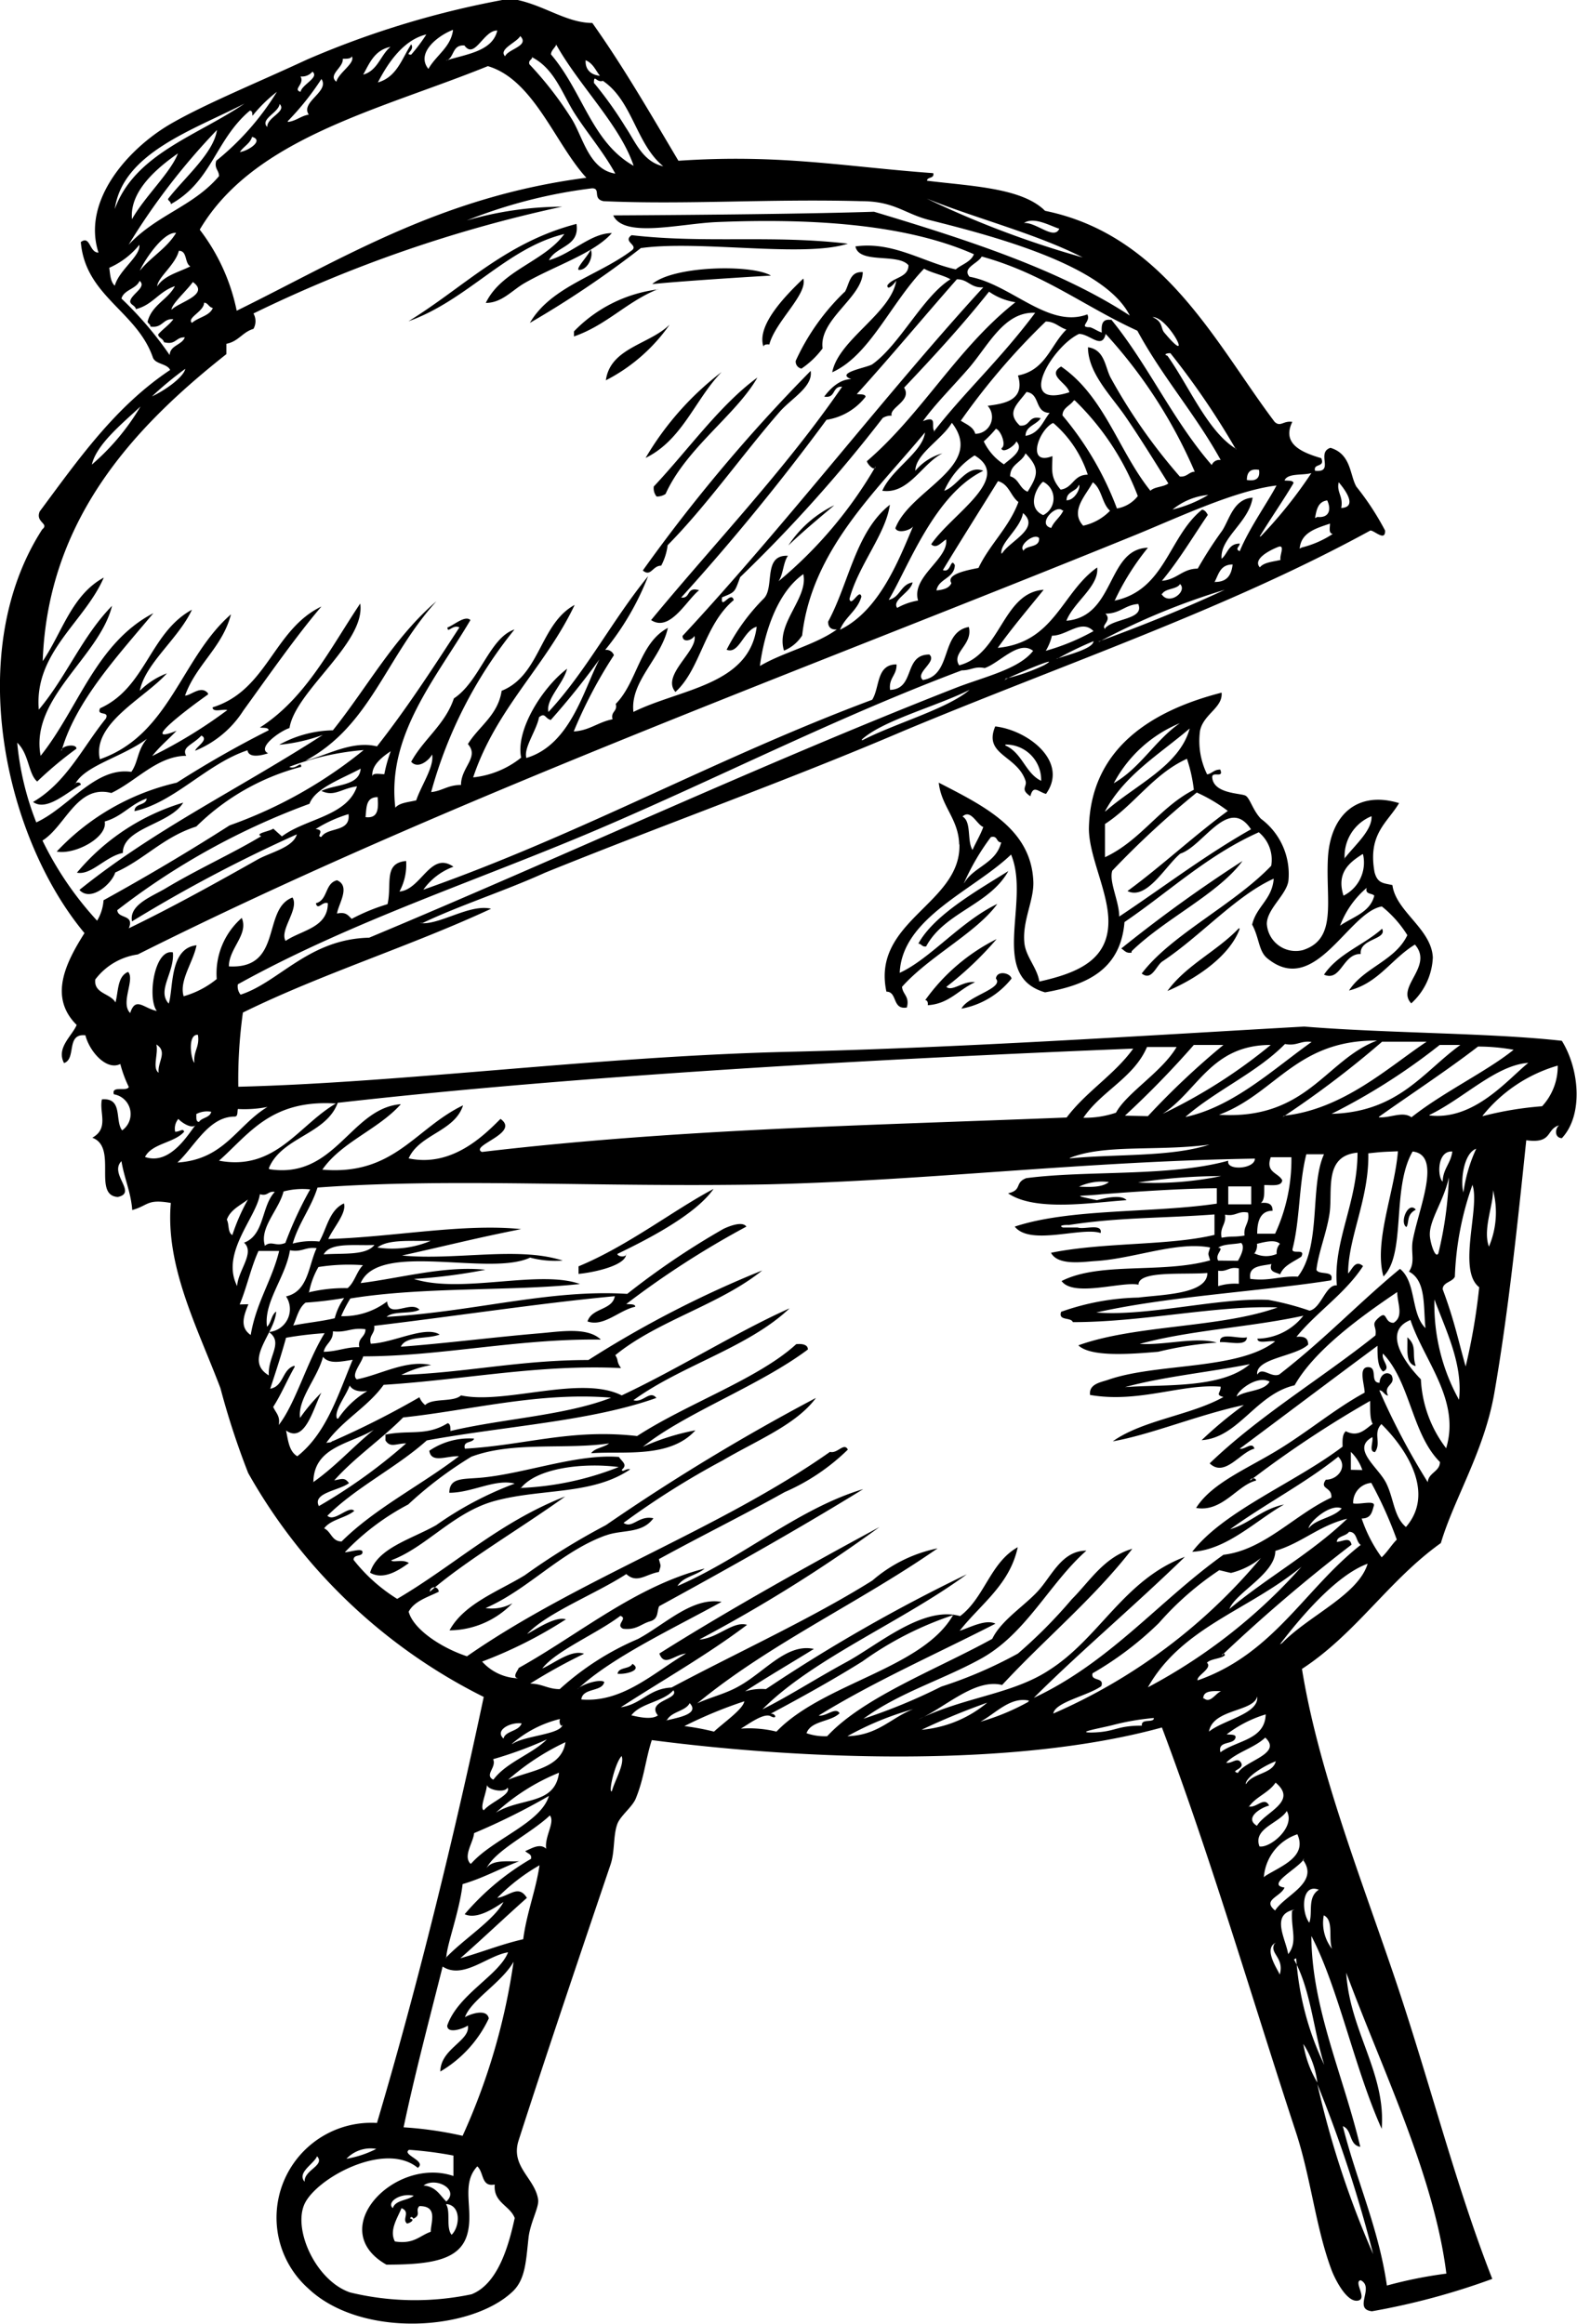 <svg xmlns="http://www.w3.org/2000/svg" id="Layer_1" data-name="Layer 1" viewBox="0 0 68.69 101.2"><defs><style>.cls-1{fill-rule:evenodd;}</style></defs><title>grill</title><path class="cls-1" d="M5.86,35.32c0-.36.5-.23.53-.55-.7.24-1.07.79-1.83,1,.14.69-1.29,1.46-2.09,1.31a10.34,10.34,0,0,1,5.23-3,44.79,44.79,0,0,1,4-2.28c0-.13-.23-.1-.38-.12,2-1.28,3.07-3.46,4.37-5.4.25,1.7-2.83,3.81-3.08,5.42-.43.14-1.44.87-.93,1.1-.21.07-.84.25-.9-.13C9,33.26,7.6,34.94,5.86,35.32ZM3.35,38c.63.12,1.23-.7,2-.86,0-1.1,2.06-1.24,2.63-2.19A9.63,9.63,0,0,0,3.35,38ZM25.11,9.75c-3.11.81-4.93,2.78-7.32,4.24,2.58-.92,4.27-3.19,6.79-3.8-.88,1.21-2.73,1.57-3.42,3,.71,0,1.15-.56,1.7-.87,1.35-.77,3-1.28,3.79-2.17-.92,0-1.76.91-2.74,1.18C24.23,10.7,25.26,10.75,25.11,9.75Zm1.27,57.11c.72-.27,1.58-.06,2.08-.75-.65-.14-.91.47-1.3.2a35.87,35.87,0,0,1,4.32-2.72c1.5-.88,3.21-1.56,4.06-2.72a91.36,91.36,0,0,0-9.15,5.54,30.05,30.05,0,0,0-3.53,2.18c-1.14.7-2.64,1.23-3.28,2.4a3.84,3.84,0,0,0,2.74-1.18,1.86,1.86,0,0,1-1.17.21C23,69.22,24.4,67.58,26.37,66.86Zm1.55-56.06c2.57-.35,7.09.43,9-.19-3.34-.39-6.19,0-9.42-.37-.41.29.33.43,0,.67C26.06,12,24,12.48,23.08,14.06A43.16,43.16,0,0,0,27.93,10.79Zm.74,1.8A6.14,6.14,0,0,0,25,14.43c0,.07,0,.15,0,.22C26.44,14.15,27.29,13.14,28.66,12.59Zm-1.39,42c0,.15-.36.14-.39,0,1.54-.74,3.44-1.76,4.19-2.83-1.71.9-3.73,2.48-5.88,3.37q0,.17,0,.33C26,55.39,27.29,55.07,27.27,54.6Zm1.87-40.45c-.87.85-2.57,1-2.76,2.41A7.62,7.62,0,0,0,29.15,14.16Zm-1.6,58.29c-.11.25-.61.14-.65.44C27.24,72.92,28,72.73,27.55,72.45ZM28.8,24.63a2.55,2.55,0,0,0,.28-.89c1.71-1.73,3.3-4,4.9-5.83.52-.58,1.44-1.08,1.33-1.76A71.94,71.94,0,0,0,28,24.84C28.35,25.14,28.42,24.63,28.8,24.63Zm2.63-8.43a13,13,0,0,0-3.31,3.74C29.73,19.15,30.27,17.4,31.43,16.2ZM33.58,12c-.84-.5-4.25-.43-5.17.37C29.57,12.25,32.36,12.07,33.58,12Zm-5.1,9.17a.56.56,0,0,0,.12.45.68.68,0,0,0,.39-.11c.9-2,3.08-3.45,4-5.07C31.37,17.62,30,19.56,28.49,21.17Zm4.77-6.06c0-.09.11-.13.26-.11.26-1,1.68-2.19,1.48-2.87C34.25,12.84,32.92,14.17,33.26,15.11Zm3.54-2.4a9.8,9.8,0,0,0-2.13,3,.31.31,0,0,0,.25.34,3.81,3.81,0,0,0,.92-.88c-.17-1.26,1.74-2.22,1.75-3.32C37,11.81,37,12.37,36.8,12.71Zm5,24.06c.07,2.59-3.84,3.33-3.18,6.41.49,0,.24.8.89.69.13-.49-.18-.56-.21-.9,1.18-1.33,3.25-2.36,4.15-3.61-1.59.76-2.92,2.39-4.25,3,.1-2.4,3.21-3.58,4.85-5.15.86,2.07-1,5.28,1.48,6,1.84-.32,3.29-1,3.46-3.06,1.94-1.32,3.61-2.91,5.85-3.91a1.55,1.55,0,0,1,.54,1.46c-1.64,1.71-4.36,3-5.64,4.69.45.35.63-.37.92-.54,1.64-1.09,3.2-2.86,4.83-3.59-.07.91-.75,1.2-.94,2,.31.57.28,1.15.65,1.46,2.09,1.73,3.53-2,5-2.25a4.92,4.92,0,0,1,1.11,1.25c-.53,1.12-1.89,1.4-2.54,2.41,1.28-.32,1.84-1.37,2.87-2,.83.95-.84,1.84-.16,2.56a2.86,2.86,0,0,0,.94-2c-.06-1.25-1.61-2-1.76-3.15-.38-.09-.65-.06-.78-.57-.3-1.67.57-2.15,1.07-3-1.84-.56-3,.54-3.1,2.4s.42,3.52-1.09,4a1.26,1.26,0,0,1-1.57-1.14c0-.65.86-1.27.94-1.88a3,3,0,0,0-1.2-2.7c-.35-.37-.47-.88-.66-1s-1.41-.07-1.46-.81c0-.27.52.07.35-.33-.28,0-.35.17-.57.21a3.29,3.29,0,0,1-.31-1.9c.15-.73,1-1,.94-1.66-3.09.79-5.72,2.46-5.78,5.92,0,1.14.75,2.57.84,3.81.13,1.86-1.25,2.46-3,2.85-.09-.6-.59-1.08-.65-1.68-.1-.95.42-1.85.39-2.67-.09-2.29-2.12-3.28-4.12-4.31C41,35.12,41.75,35.65,41.78,36.77Zm.2,1.68a10.08,10.08,0,0,1,1.17-2c.31-.08.22.23.45.23C43.38,37.61,42.4,37.74,42,38.45Zm-.06-2.9c.36-.33.62.36.9.46-.13.36-.32.66-.47,1C42.11,36.6,42.33,35.78,41.92,35.55Zm6.2,1.78c0-.48,0-1,0-1.45,1.29-.84,2.1-2.17,3.57-2.84A6.55,6.55,0,0,1,52,34.39C50.51,35.15,49.68,36.61,48.12,37.33Zm0-2c.85-1.59,2.38-2.49,3.69-3.61C51.38,33.35,49.45,34.18,48.16,35.32Zm4-.82a6.86,6.86,0,0,1,1.35.8c-1.51,1.11-2.86,2.38-4.37,3.49.84.41,1.65-1.09,2.3-1.63,1-.32,2.1-2.54,3.08-1.06-2,1.13-3.83,2.53-5.74,3.8,0-.67-.46-1.53-.3-2A39.24,39.24,0,0,1,52.14,34.5Zm-3.62-.4a5.73,5.73,0,0,1,2.88-2.62C50.32,32.23,49.68,33.43,48.52,34.1Zm9.86,6.2a4,4,0,0,1,1.16-1.65c-.08.3.23.22.33.34C59.68,39.73,58.93,39.92,58.38,40.3Zm1-3.11A1.61,1.61,0,0,1,58.52,39C58.2,38,58.78,37.55,59.35,37.19Zm-.8.21a1.88,1.88,0,0,1,1.17-1.87C59.78,36.17,58.95,36.86,58.55,37.4ZM40,41.09c.14,0,.15.15.34.12.8-1.49,2.76-1.8,3.58-3.28C42.51,38.81,40.68,39.85,40,41.09Zm.3,2.46c.09,0,.13.1.11.22.94-.06,1.34-.68,2.06-1-.5-.08-1,.43-1.25.2a14.71,14.71,0,0,0,2.19-2.08A8.48,8.48,0,0,0,40.3,43.55Zm3.76-.94c-.05-.25-.64-.37-.68,0,.36.43-1.24.76-1.5,1.31A3.62,3.62,0,0,0,44.06,42.61ZM44.67,34c.08.26-.25.36.21.67.13-.51.33-.2.68-.1,1-1.39-.76-2.77-2.21-2.94C42.82,32.88,44.3,32.88,44.67,34Zm-.88-1.58A1.54,1.54,0,0,1,45.35,34C44.66,33.67,44.53,32.78,43.79,32.46Zm5.5,9c1.44-1.41,3.78-2.5,4.83-3.93a61.45,61.45,0,0,0-5.28,3.81C49,41.4,49.05,41.52,49.29,41.48Zm4.67-1c-.95,1-2.29,1.6-3.11,2.73C52.16,42.6,53.58,41.6,54,40.44Zm.35,17.81c-.36.09-1.21-.25-1.17.21C53.56,58.42,54.26,58.63,54.31,58.26Zm7.35-5.57c-.33-.36-.71.58-.4.77C61.39,53.24,61.25,52.89,61.66,52.68Zm0,6.8c-.17-.52.08-.85-.36-1.23C61.33,58.72,61.19,59.35,61.65,59.48ZM18.41,40.19C20,39.43,22,38.79,23.74,38,29,35.87,34.27,34,39.37,31.82c7-2.92,14.07-5.3,20.32-8.72.18,0,.66.5.64,0a11.91,11.91,0,0,0-1.25-1.91c-.29-.5-.22-1.42-1.13-1.69-.64.21.2,1.09-.67,1-.09-.34.45-.13.27-.55-.85-.25-1.73-.62-1.26-1.58-.4-.06-.51.24-.77,0-2.52-3.33-4.8-8.13-10-9.19-1-1-3.18-1.07-5.14-1.31,0-.18.33-.08.27-.33C36.79,7.26,34,6.7,29.55,7c-1.19-2-2.38-4.07-3.75-6-1.19,0-2.23-.88-3.59-1.06a39.77,39.77,0,0,0-8.83,2.65C11.25,3.58,9,4.5,7.51,5.35,5.62,6.42,3.55,8.72,4.29,11c-.41,0-.35-.77-.77-.46.2,2.35,2.42,3,3.13,5,.09.33.63.28.76.57-2.4,1.6-4,3.9-5.68,6.16-.2.48.43.52.11.78C-1.6,28.38.22,36.48,3.68,40.63c-.83,1.31-1.56,2.79-.34,4-.21.49-.9,1-.55,1.66.55-.19.07-1.3.93-1.21.18.71.92,1.55,1.52,1.25a5.44,5.44,0,0,0,.37,1c-.09.22-.77-.08-.65.32a.87.87,0,0,1,.36,1.57c-.33-.42.05-1.43-.88-1.35-.13.57.32,1.26-.42,1.67,1.12.41,0,2.51,1.11,2.58.87-.18-.39-1,.16-1.56.12.74.41,1.34.47,2.13.73-.21.63-.49,1.68-.31-.24,2.77,1.15,5.4,2.16,8.06a34.23,34.23,0,0,0,1.21,3.7,24.1,24.1,0,0,0,10.26,9.75c-1.27,6-2.89,12.62-4.65,18.55a4.13,4.13,0,0,0-3,7.2c2.28,2.17,7.08,1.88,8.91.14.56-.53.58-1.34.69-2.33.07-.66.47-1.35.42-1.67-.13-.93-1.22-1.44-.85-2.58,1.11-3.46,2.79-8.43,4-12,.2-.58.11-1.26.3-1.78.13-.35.65-.74.8-1.1.37-.9.42-1.68.7-2.55,6.7.87,15.83,1.21,22.22-.55,2.12,5.62,3.91,11.76,5.83,17.6.66,2,.86,4.14,1.55,6,.13.36.64,1.41,1.13,1.36s-.19-.84.15-.89c.62.31-.35,1.26.49,1.35A30.77,30.77,0,0,0,65,99.23C63.4,95.16,62.22,90.44,60.71,86s-3.3-9-4-13.33c2.35-1.53,3.79-3.87,6.05-5.48.58-1.95,1.89-4,2.33-6.54.6-3.45,1-7.26,1.39-11,1.16.16.85-.48,1.43-.65-.18.14-.21.54.12.56.94-1,.77-3,0-4.24-3.1-.35-7.53-.32-11.22-.62-7.27.41-14.9.92-22.49,1.1C26,46,17.63,47.14,10.38,47.32a21.09,21.09,0,0,1,.2-3.23c3.41-1.68,7.33-2.9,10.81-4.52-.94-.23-2.29.75-3.11.62Zm-9.35-10c-.3-.37-.73.09-1,.1.48-1.35,1.63-2.1,2-3.54C7.88,28.65,7.4,32,4.35,33.06,4,31.5,6.29,30.41,7.27,29.32a3.34,3.34,0,0,0-1.18.76c.23-1.19,1.69-2.27,2.27-3.53-1.84,1-2,3.39-4,4.29-.17.36.42.09.25.45-1,1.23-1.71,2.78-3.17,3.63.59.43,1.5-.44,2.08-.75,0-.14-.26-.12-.26,0,.39-.83,2.05-1.19,3.14-2-.43.51-.37,1-.68,1.44C4.15,33.38,3,35.16,1.58,35.81a12.56,12.56,0,0,1-.83-3.47c.52.49.48,1.36.87,1.69A16.45,16.45,0,0,1,3.33,32.6c0-.25-.71-.12-.65.1.61-2.18,2.5-4.2,4-6C4.18,28,3.41,30.86,1.77,32.91c-.48-2.51,2.56-4.3,3.11-6.53-1.29,1.31-2,3.11-3.19,4.52-.21-2.49,2-3.82,2.83-5.75-1.4.76-1.81,2.39-2.66,3.64.22-6.2,4-10.21,8-13.37,0-.15,0-.3,0-.45.53-.1.7-.51,1.18-.65a.68.68,0,0,0,0-.67A58.92,58.92,0,0,1,24.48,9a15.13,15.13,0,0,0-4.15.6A21.82,21.82,0,0,1,25.79,8.2c.4,0,0,.46.5.56,3.62.16,7.22-.11,11.23,0,1.46,0,1.89.56,3,.83,3,.75,7.61,2,8.69,4.15-3.06-2-7.08-3.3-11.14-4.52-2.75.09-7.55.14-11.36.16.47,1,2.89.36,4.51.29,3.7-.15,8.05,0,11.2,1.4-.13.34-.53.44-.79.66-1.39-.3-2.73-1.23-4.37-1,.16.78,1.86.28,2.31.82,0,.55-.69.52-.92.88,0,.27.35-.12.39-.22-.22,1.43-2.52,2.58-2.79,4,1.63-.73,2.54-3,4-4.51.34.19.81.27,1.15.46C40.2,12.91,39.2,15,38,15.86c-.22.15-1.66.37-.92.65-.47,0-.87.35-1.18.76.52.09.33-.46.78-.43C34.2,20.45,31.16,23.61,28.36,27c.82.54,1.54-.86,2.09-1.3-.57-.17-.35.37-.78.32A99.54,99.54,0,0,0,36,18.28a2.67,2.67,0,0,0,1.7-1c0-.13-.23-.1-.38-.12,1.48-1.63,2.88-3.32,4.36-5,.5,0,.59.39,1.15.35-4.13,4.5-8.58,10.32-13.1,15.18,0,.31.4.2.52,0,.15.66-1.46,1.71-.83,2.44,1.1-1,1.25-2.92,2.54-4-.12-.44-.58.48-.51-.12.59-.24.54-.21.79-.88a63.28,63.28,0,0,0,6.21-6.93.68.68,0,0,1,.39-.1c-.12-.35.9-.65.54-1.22,1.28-1.35,2.54-2.72,3.7-4.18a2.69,2.69,0,0,0,1.15.46c-2.54,2-4.06,4.85-6.47,6.92,0,.1.34.49.38.23a18.67,18.67,0,0,1-4.23,5c.21-.3.2-.81.41-1.11-1.12-.05-.55,1.4-1.07,1.88a8.85,8.85,0,0,0-1.6,2.21c.54.22.74-.85,1.31-1-.32,2.55-3.33,2.7-5.37,3.71-.15-1.34,1.21-2.32,1.5-3.66-1.24.66-1.33,2.36-2.27,3.31.09.34-.23.32-.14.67-.63.12-1,.49-1.69.53a20.07,20.07,0,0,1,1.75-3.32.35.35,0,0,0-.38-.23,11.91,11.91,0,0,0,1.87-3.21C26.67,27,25.53,29.24,23.89,31c-.13-.54.65-1.23.81-1.88-1.06.8-2.25,2.66-2,3.87a4,4,0,0,1-2.09.86c1-3,3.15-4.83,4.42-7.51-1.52.83-1.49,3.06-3.18,3.74-.16,1.07-1,1.55-1.47,2.32.51.57-.3,1-.3,1.78-.58,0-.81.26-1.3.31a19.4,19.4,0,0,1,3.63-7.08c-1.08.35-1.52,2.27-2.64,3-.38,1.14-1.32,1.77-1.86,2.76.31.35.81-.1.91-.32.11.52-.49,1.38-.69,2-.33.08-.73.1-.91.32C16.84,32,19,29.53,20.49,27c-.23-.23-.74.24-1,.32,0,.29.23-.15.52,0-1.15,1.77-2.3,3.54-3.59,5.18-1.08-.27-2.17.39-3.11.62,2.83-1.52,3.48-4.49,5.7-6.94-1.84,1.57-3,3.73-4.51,5.62a5,5,0,0,0-2.34.63A7.53,7.53,0,0,0,14.06,32c-3.68,2.37-7.34,4.12-10.6,6.75.49.54,1.41-.26,1.56-.76,1.27-.56,2.08-1.54,3.53-2a10.15,10.15,0,0,1,4.57-2.6c0-.29-.23.15-.52,0a11.8,11.8,0,0,1,3.24-.73A19.63,19.63,0,0,1,10,35.94q-2.66,1.7-5.49,3.26a2,2,0,0,1-.28.89,14.45,14.45,0,0,1-2.38-3.49c1-.62,1.51-2.46,3-2.07,1.09-.52,2-1.61,3.26-1.62-.21-.39.28-.47.66-.88.35.17-.22.48-.27.66a4.5,4.5,0,0,0,2.1-1.75C11.7,29.42,12.9,27.7,14,26.41c-2.09,1-2.35,3.65-4.74,4.39,0,.24.46.06.64.12a20.82,20.82,0,0,1-3.27,2c.31-.4.71-.73,1.06-1.1C5.94,32.52,8.43,30.68,9.06,30.24ZM4,20.23c.21-.89,1.33-1.79,2.12-2.53A10.14,10.14,0,0,1,4,20.23Zm44.55,5.93A11.09,11.09,0,0,1,50,23.85c-1.8.05-1.41,3-3.55,3.18.32-.82,1.43-1.5,1.34-2.32-1.54,1.08-1.85,3.26-4.33,3.5.63-.88,1.32-1.69,2-2.53-1.81.13-1.85,2.81-3.68,3.29-.36-.55.61-.89.42-1.67-1.26.23-.7,2.1-2,2.31-.37-.31.64-.8.28-1.11-1.14,0-.6,1.5-1.71,1.54-.07-.52.3-.64.28-1.11-.89,0-.72,1-1.06,1.54C31.21,33,25.32,36.32,18.44,38.74a2.79,2.79,0,0,1,1.31-1c-1-.7-1.4,1-2.35,1.08a2.45,2.45,0,0,0,.29-1.33c-1,.09-.61,1-.81,1.88a8.48,8.48,0,0,0-1.56.64c-.15-.13-.23-.32-.64-.23.05-.4.61-1.19,0-1.45-.54.13-.39.86-.92,1,.08.34.28-.1.52,0,0,1.07-1.15,1.17-1.84,1.64-.28-.47.61-1.39.3-1.89-1.34.5-.4,3.13-2.77,3,0-.79.87-1.39.56-2.11a3.21,3.21,0,0,0-1.09,2.66A4,4,0,0,1,8,43.38c-.21-.67.42-1.49.56-2.22-1.19.13-1,1.89-1.21,2.54-.53-.57.26-1.36.18-2.23-.81-.17-1.12,2-.7,2.55-.57-.11-.92-.65-1.16.09-.44-.44.22-1.46-.09-1.79-.47.19-.42.84-.55,1.33-.22-.4-.95-.38-.88-1A2.81,2.81,0,0,1,6,41.56C19.35,34.87,35,29.18,49.49,23.28c1.88-.77,4.31-1.92,6.11-2.14C55.25,21.82,54.41,23,54,24c-.23-.09,0-.2,0-.33-.5,0-.52.44-.79.66-.08-.91,1.19-1.58,1.35-2.66-.83.06-1,.93-1.32,1.43a17.61,17.61,0,0,0-1.07,1.66c-.67,0-.9.48-1.56.53.74-.89,1.34-1.9,2-2.87-.06-.1-.11-.2-.25-.23C50.89,23.37,50.76,25.71,48.52,26.16ZM5,12.44c-.19-.17-.2-.49-.24-.78a3.48,3.48,0,0,0,1.31-1C6.13,11.15,5.19,11.75,5,12.44ZM5,9.1c.35-2.45,3.43-3.44,5.65-4.59C8.6,5.91,5.88,6.69,5,9.1ZM5.29,13c.11-.39.64-.41.79-.77.33.27-.37.58-.41.89,0,.15.22.18.25.34.73-.18,1-.77,1.7-1-.31.59-1,.81-1.19,1.54,0,.09.13.11.12.22.55.08.53-.36,1-.32-.18.25-.45.42-.66.66,0,.15.22.18.25.34.53.14.51-.23.91-.21-.13.34-.64.34-.66.77A15.47,15.47,0,0,0,5.29,13Zm.31-2.34a29.05,29.05,0,0,1,3.85-5c-.14,1-1.41,2.07-2.13,3,0,.09.13.11.12.23,1.8-1,1.93-2.79,3.44-4.07.13,0,.1.14.12.22A6.28,6.28,0,0,1,12.06,4a11.76,11.76,0,0,1-2.64,3c-.1.34.12.41.12.67C8.41,9,6.83,9.34,5.59,10.67Zm.15-1.11c-.12-1.21,1.07-2.22,2-2.87C7.44,7.51,6.29,8.57,5.74,9.56ZM14,34.44c.57.27.87-.11,1.55-.2-.44,1.31-2.24,1.4-3.27,2.18l-.38-.34c-.11.11-.84.21-.52.33-1.23.74-2.78,1.44-4.18,2.28-.59.35-1.59.71-1.45,1.43a63.5,63.5,0,0,1,7.18-3.79c-.16.57-1.14.78-1.7,1.09-1.77,1-3.81,2.13-5.62,3,.26-.62-.48-.4-.5-.79A31.15,31.15,0,0,1,13.48,35c.25-.68,1.37-1.07,2.23-1.53C15.65,34.24,14.6,34.14,14,34.44ZM6.09,11.79c.15-.37,1-1.7,1.58-1.65C7.27,10.81,6.56,11.2,6.09,11.79Zm.53,5.47a15.12,15.12,0,0,1,1.45-1.2C8,16.42,7.19,17,6.62,17.26Zm.23-4.79c0-.37.8-.95.94-1.55.38,0,.24.53.5.68C7.77,11.86,7.14,12,6.85,12.47Zm-.53,37.9c.31-.59,1.27-.6,1.7-1.09-.05-.17-.17,0-.39,0a.65.65,0,0,1,.14-.56c.11.14.62.49.77.24C8.24,49.31,7.44,50.76,6.32,50.38ZM7.47,13.49c0-.25.67-.84.93-1.21C9.17,12.83,7.77,13.16,7.47,13.49ZM6.91,46.71c-.29-.2,0-.85-.1-1.23C7.32,45.8,6.85,46.25,6.91,46.71ZM8.36,14.06c-.24-.22.53-.5.53-.88.17,0,.2.2.38.23C9.13,13.76,8.64,13.81,8.36,14.06ZM7.73,50.62c.75-.7,1.36-2,2.49-2,.15,0,.11-.2.14-.33a5.28,5.28,0,0,0,1.29-.09C10.32,49,9.78,50.49,7.73,50.62ZM21.25,2.88c2,.59,2.93,3.38,4.29,4.86-6.32.82-10.56,3.49-15.23,5.79A8.62,8.62,0,0,0,8.7,10C11.06,6,16.53,4.79,21.25,2.88ZM8.47,46.28c-.16-.15-.31-1.26.15-1.22C8.71,45.59,8.41,45.77,8.47,46.28Zm.2,2.57c-.15,0-.11-.2-.12-.34a1,1,0,0,1,.65-.1C9.15,48.67,8.79,48.66,8.67,48.85Zm.87,1.69c1.32-1.17,2.26-2.67,5.09-2.49C13,49,12,51,9.54,50.54Zm.91-43.92c.15-.24.44-.36.53-.66C11.51,6.11,10.82,6.57,10.45,6.62Zm-.33,47.16c-.21-.12-.13-.47-.24-.67.15-.43.58-.62.92-.88A8.61,8.61,0,0,0,10.12,53.78ZM11.32,52c.36.1.34-.15.65-.1-.59.61-.44,1.88-1.34,2.21.49.44-.27,1.22-.3,1.89C9.59,54.56,11.18,53,11.32,52ZM45,28.34c-.63.81-2.14,1.13-3.39,1.62-8.43,3.3-17.15,7.37-25.53,10.87-2.64.06-3.92,1.94-5.6,2.48a.56.56,0,0,1-.12-.45c5-2.77,10.52-4.54,15.76-6.78s10.29-4.83,15.77-6.89c.42,0,.55-.19,1-.1C43.54,28.87,44.38,27.85,45,28.34ZM10.44,56.8c.31-.74.49-1.61.82-2.33h.9c-.32,1.3-1,2.24-1.24,3.66-.51-.35-.28-.89-.1-1.34Zm1.2-51.27c-.33-.34.49-.62.54-1C12.5,4.86,11.64,5.1,11.64,5.52ZM11.71,58c.66.46-.06,1.07,0,1.89-1.12-.67.26-1.81.32-2.78-.22.15-.21.49-.4.66-.15-1.08.81-2.15,1-3.33.53.1.67-.16,1.16-.09-.36.77-.36,1.88-1.33,2.1A1,1,0,0,1,11.71,58Zm-.18-3.79c-.22-.77.63-1.55.82-2.33a3.24,3.24,0,0,1,1.16-.09,16.46,16.46,0,0,0-1.08,2.33C12,54.3,11.83,54,11.53,54.25Zm1-48.93A11.78,11.78,0,0,0,14,3.44c.37.55-.93,1-.55,1.55C13.1,5.05,12.91,5.26,12.55,5.31Zm-.82,45.59c.55-1.36,2.5-1.47,3-2.85,10.48-1.19,23.52-1.91,34.65-2.36-.81,1.13-2.05,1.87-2.9,3-8.78.35-17,.5-25.47,1.5-.55-.28,1.69-.82.81-1.44-.71.71-2.11,2.12-4,1.72.47-1.06,2-1.16,2.37-2.31-2.09,1-3,3.07-6.13,2.8.84-1.21,2.44-1.75,3.42-2.85C15.27,48.25,14.61,51.36,11.73,50.91Zm1.11,8.6c-.54.16-.45.89-1.05,1,.24-.73.48-1.46.69-2.22a15.87,15.87,0,0,1,1.68-.2c-.77,1.24-1.27,3.07-2,4,.08-.4-.14-.54-.24-.79C12.25,60.72,12.51,60.08,12.84,59.51ZM13.09,4c-.35-.11.19-.34,0-.67a.6.6,0,0,0,.52-.21C13.92,3.38,13.16,3.67,13.09,4ZM14,60.64a7.57,7.57,0,0,0-.93,1.1c-.11-.82.76-1.74,1-2.66.27.34.81.2,1.29.13-.64,1.54-1.15,3.21-2.41,4.2-.36-.21-.4-.69-.49-1.12C13.29,62.87,13.65,61.3,14,60.64Zm-1.23-2.92c.16-.35.24-.77.54-1a15.84,15.84,0,0,0,1.68-.2,2.68,2.68,0,0,0-.41.88C14,57.54,13.33,57.6,12.75,57.72Zm1.7,5c0,.11-.16.08-.26.11.71-1,1.81-1.56,2.5-2.53,3.52-.22,6.75-.9,10.34-.73-.22-.31-.09-.32-.25-.56,1.83-1.5,4.56-2.2,6.4-3.69a46.22,46.22,0,0,0-7.57,3.9c-3,0-5.31.55-8.15.65a4.54,4.54,0,0,1,1.3-.43c-1.08-.25-2.23.43-3.24.62-.26-.2.21-.71.28-1,3.38,0,6.75-.78,10.35-.73-.59-.57-1.82-.34-2.71-.27-2,.17-4.1.44-6,.58.22-.49,1.17-.32,1.69-.53-.63-.4-2,.36-3,.4-.1-.39.2-.43.15-.78,3.46-.41,7.33-1,10.48-1.29-.11.62-1,.5-1.19,1.1.71.25,1.39-.5,2.08-.64,0-.13-.23-.1-.39-.12a39.17,39.17,0,0,1,5.23-3.37c-.18-.26-.79,0-1,.1a33.68,33.68,0,0,0-4.19,2.83c-3.4-.21-6.66.78-10.48,1,.29-.27,1.06-.11,1.43-.31-.38-.42-1.32.42-1.41-.36a3.16,3.16,0,0,1-2,.64,6.15,6.15,0,0,1,.4-.77c3.19-.52,7.08-.31,10-.63-1.78-.64-5.15.44-7.23-.22a24,24,0,0,0,3.11-.4c-1.74-.19-3.73.37-5.43.58.79-1.85,5.6-.27,7.38-1.11a4.31,4.31,0,0,0,1.42.13c-1.95-.63-4.64,0-7-.22,1.95-.43,3.21-.76,5.19-1.15-2.51-.26-5.6.35-8.4.43.21-.48.81-1.13.68-1.55-.64.3-.74,1.08-1.07,1.66a3.18,3.18,0,0,0-1.16.09c.26-.9.8-1.55,1.08-2.44,5.84-.43,12.09,0,19.63-.14,7-.17,13.7-1,21.2-1.12,0,.46-1.27.54-1.16.09-2.57.71-6.12.41-8.8.76-.52.2-.16.52-.79.66,1.19.82,3.73.39,5.16.3-.23-.27-1-.08-1.29,0C46.58,52,47,52.11,48,52c1.55-.12,3.53-.25,5-.26v.67c-2.83.42-6.38.2-8.8,1,.67.85,2.91,0,3.74.28.09-.44-.71-.14-1-.24h-.64c-.23-.09.08-.12.26-.11,2.18-.34,4.09-.29,6.34-.46,0,.3,0,.59,0,.89-2,.48-4.8.31-7.12.78.3.58,1.43.39,1.93.36,1.68-.1,3.54-.87,5-.59-.1.34-.1.21,0,.56-2.11.59-4.8.05-6.47.9.52.72,2.65,0,3.35.16,0-.62,1.93-.43,3-.51,0,.93-2,.94-3,1.07a10.66,10.66,0,0,0-3.37.62c-.14.41.43.22.51.45,3.08,0,6.25-.74,8.92-.64-2.5.9-6.19.75-8.68,1.65.53.51,2.21.39,3.48.28A15.21,15.21,0,0,1,53,58.46c-.92-.26-2.23.12-3.36.06,2.16-.6,4.85-.73,7.13-1.23a2.59,2.59,0,0,1-2,1c0,.25.55.06.77.12-1.63,1.26-5.15.93-7.27,1.67-.32.11-.85.18-.79.66,2.12.37,4-.5,5.69-.36,0,.28-.25.35.12.45-1.43.8-3.51,1-4.82,1.93,1.66-.29,3.76-1.17,5.71-1.58a17.64,17.64,0,0,0-1.84,1.53c1.61-.11,2.36-2,4.05-2.39.85-1.5,2.79-2.93,4.47-4.06,0,.49.3,1.06-.16,1.34-.42,0-.26-.56-.64-.23s-.08.34-.15.78c-2.37,1.89-5.06,3.49-7.22,5.57.66.63,1.33-.49,1.95-.64-.1-.33-.42.06-.64,0,2-1.49,4-3,6-4.48,0,.46,0,.91.24,1.12.39-.16-.1-.49,0-.78,1.2,1.26,1.25,3.49,2.48,4.72,0,.42-.5.46-.53.88a30.59,30.59,0,0,1-2.11-4c.17,0,.2.2.38.23-.23-.48.37-.45.15-.89-.22-.21-.51,0-.52.33-.44,0-.06-.68-.5-.68s-.15.77-.15,1.11c-1.29.7-2.45,1.69-3.8,2.51s-2.87,1.44-3.54,2.51c1.14.2,1.8-1,2.61-1.19,0-.14-.25-.12-.26,0A47.07,47.07,0,0,1,59.68,61c0,.52,0,.8.11,1-.32.23-.63.6-1.17.32-.15.13-.15.39-.14.67-2.06,1.57-5.17,2.79-6.55,4.58,1.51-.08,2.78-1.37,4-2.06-1,.21-1.46.81-2.35,1.08,1.52-1.1,3.26-2,4.71-3.16.42.42,0,1-.54,1-.3.43.28.3.24.78-1.6.74-2.92,2.28-4.7,2.49-2.8,2-4.93,4.67-8.26,6.23,2-2,4.38-4,6.58-6.14-2.66,1-3.71,3.53-5.91,4.93C44.09,73.78,42,73.89,40,74.87c1.14-.49,2.45-1.8,3.65-1.5,1.85-2,4-3.77,5.67-5.93-1.22.35-1.85,1.41-2.63,2.19A21.45,21.45,0,0,1,44.34,72,19,19,0,0,1,41,73.44a24.66,24.66,0,0,1-3.39,1.4c1.54-1.13,3.41-1.68,5.09-2.6,2-1.09,3-3.29,4.62-4.72-1.07,0-1.5,1.09-2.1,1.75s-1.61,1.28-2,2.09c-2.41,1.33-5.62,2.54-7.19,4.24a2.43,2.43,0,0,1-.9-.13c.19-.55,1.06-.49,1.44-.87-.17-.29-.58.15-.91.1,2.4-1.48,5.12-2.68,7.7-4-.42-.21-1.12.17-1.56.31.91-1.16,2.18-2,2.53-3.64-1.2.67-1.44,2.19-2.51,3-1.62-.46-3.57,1.25-4.95,2s-2.48,1.47-3.66,2.06c2.19-2.21,6.12-3.83,8.9-5.88a71.88,71.88,0,0,0-8.75,5,2.43,2.43,0,0,0-.91.1c1-.65,2-1.23,3-1.85-1.18-.26-2.14,1-3.26,1.62-.59.34-1.28.49-1.82.75,3.12-2.58,7.09-4.4,10.47-6.75A6.23,6.23,0,0,0,38,68.82c-2.65,1.66-5.86,3.12-8.75,4.66-1,.05-1.3.73-2.21.86,1.84-1.19,3.78-2.29,5.5-3.59-.62-.18-1.28.59-2.08.64a64.94,64.94,0,0,0,7.85-4.9C35.33,68.1,31.73,70.1,28.72,72c.22.6.63.06,1.16,0-1.43.85-2.77,2.15-4.56,2,.06-.52.91-.32,1-.76-.17-.15-1,.1-1.17.32,1.46-1.38,4.16-2.64,6.28-3.81-1.29-.22-2.48,1-3.65,1.62a12.1,12.1,0,0,0-3.4,2.18c-.52,0-.77-.24-1.29-.24a24.42,24.42,0,0,1,2.35-1.3c-.56-.2-1.3.42-1.82.64.61-.78,2.37-1.51,3.4-2.29.35.11-.24.39.12.56.58.07.78-.21,1.17-.32s.29-.41.4-.66c3-1.64,6-3.32,8.89-5.1-2.82.84-5.26,3-8.09,4.22.23-.4.84-.46,1.18-.76-3,.76-5.49,2.88-8.1,4.33,0,.07-.33.42,0,.45A2.2,2.2,0,0,1,21,72.35a19.18,19.18,0,0,0,3.65-1.84c-.45-.14-1.25.4-1.69.64.87-.93,3-1.75,4.32-2.61.47.43.86,0,1.42-.09.1-.34.09-.21,0-.56,1.82-1,3.69-1.92,5.48-2.92a9.13,9.13,0,0,0,2.75-1.85c-.17-.33-.45.19-.78.1-4.8,3.38-11,5.55-15.81,8.9-1.12-.37-2.33-1.17-2.54-1.94.24-.46.82-.63,1.31-.87a.19.19,0,1,0-.39,0c1.52-1.33,4-2.78,5.9-4.15-2.86,1.11-4.83,3-7.32,4.46a7.34,7.34,0,0,1-1.9-1.7c0-.26.38-.12.39-.33s-.55,0-.77,0a10.63,10.63,0,0,1,2.76-2.08,16.87,16.87,0,0,1,2.75-2.08c1.81-.68,4.13-.3,6-.58-.22.18-.63.2-.78.43,1.34-.11,3.42.25,4.54-1A10.27,10.27,0,0,0,28,63c1.83-1.47,5.07-2.65,7.19-4.24,0-.2-.22-.26-.51-.23-1.63,1.5-4.78,2.6-6.93,4-2.87-.33-4.87.4-7.5.55-.1-.36.34-.23.4-.44a3.1,3.1,0,0,0-1.95.53c.08.57.78.21,1.29.24-1.66,1.27-3.65,2.26-5.11,3.71-.43,0-.45-.43-.76-.57.28-.39.94-.45,1.31-.76-.23-.26-.86.51-1.17.21,1.26-1.25,3-2.09,4.33-3.28,3.52-.64,7.13-.83,10-1.85-.29-.36-.58.23-1,.1,2.07-1.51,5-2.29,6.8-4-2.25,1-4.84,2.63-7.31,3.79-1.79-.9-5.08.41-7,0-.33.31-1.24.1-1.56.42a.8.8,0,0,1-.25-.34A38.25,38.25,0,0,1,14.45,62.77ZM14,36.44c-.27,0,.2-.3-.25-.34a5.81,5.81,0,0,1,1.43-.65C15.28,36.26,14.27,36,14,36.44Zm-.54,19.84a3.49,3.49,0,0,1,.41-1.11,8.47,8.47,0,0,1,1.94-.08c-.28.28-.36.74-.67,1A6.63,6.63,0,0,0,13.42,56.28ZM14.65,3.56c-.38-.31.32-.62.28-1,.18,0,.37,0,.39-.11C15.5,2.74,14.75,3.16,14.65,3.56Zm-1,61c0-1.56,1.59-1.68,2.63-2.3C15.37,63,14.61,63.86,13.64,64.54Zm4.54,29.84c.43-.3-.72-.58-.37-.79a16.3,16.3,0,0,1,1.93.25c0,.3,0,.59,0,.89-2.55-.87-5.63,2.32-2.92,3.86,1.94,0,3.18-.2,3.51-1.28s-.3-2.2.45-3c.3.27.16.91.76.79-.07.79.66.91.87,1.46-.27,1.24-.74,2.87-1.88,3.32a12,12,0,0,1-5.29-.08c-1.47-.5-2.48-2.69-2-3.82S16.73,93.22,18.18,94.38ZM13.27,95c-.35-.4.4-.77.54-1.11C14.18,94.29,13.23,94.49,13.27,95Zm3.52-32.5c0,.07,0,.15,0,.22.21.34.47.13.9.13a23.58,23.58,0,0,1-3.8,2.73c-.3-.58.9-.68,1.31-1-.19-.26-.31-.18-.64-.12.89-1,2.06-1.79,3-2.74,2.92-.31,5.92-1.12,9.06-.86-2,.78-4.73.91-7,1.45,0-.16,0-.31-.12-.34C18.56,62.55,17.83,62.25,16.78,62.47ZM14.1,54.62c.29-.54,1.37-.37,2.21-.41C15.94,54.68,14.93,54.56,14.1,54.62Zm0,4.24c.07-.35.42-.46.4-.89.59.07.81-.18,1.42-.09,0,.35-.35.37-.27.78C15.09,58.65,14.72,58.84,14.15,58.86Zm.58,2.91c-.15-.33.4-1,.55-1.44.12.19.35.29.77.24A4,4,0,0,0,14.73,61.77ZM15.82,3.25c.28-.51.5-1.07,1.19-1.21C16.57,2.4,16.46,3.07,15.82,3.25Zm.64.34c.31-.6,1-1.83,2.11-2.09a7.23,7.23,0,0,1-.66.88c-.33,0,.18-.19,0-.45C17.5,2.56,17.29,3.35,16.46,3.59Zm-.54,32c.05-.41,0-.88.53-.88C16.48,35.18,16.5,35.65,15.92,35.58Zm.3-1.78c-.05-.45.35-.8.8-1.1a6.32,6.32,0,0,0-.28,1C16.53,33.71,16.24,33.64,16.22,33.8ZM15.09,94a1.45,1.45,0,0,1,1.3-.43A4.53,4.53,0,0,1,15.09,94Zm1.34-39.67c.46-.38,1.47-.28,2.33-.3A4.32,4.32,0,0,1,16.43,54.32Zm3.3-53C19.62,2.07,19,2.4,18.66,3,18.1,2.31,19.07,1.55,19.73,1.3ZM17.11,96.15c-.29-.26.33-.68.91-.54C17.76,95.82,17.22,95.79,17.11,96.15Zm.76.46c0-.13.13-.06.13,0,.38-.17.06-.35.27-.55.8,0,.51.65.49,1.12-.49.17-.73.55-1.56.42-.25-.48.1-1,.29-1.45.41.17,0,.48.24.67C17.89,96.79,18.08,96.64,17.88,96.61Zm2.38-8.77c.26-.75,1.61-1.51,2.12-2.42A27.77,27.77,0,0,1,20.15,93a16.32,16.32,0,0,0-2.57-.37c.49-2.34,1.2-5,1.7-7,.89.58,1.95-.48,2.85-.62-.39,1-2.18,1.83-2.65,3.19,0,.38.69.14.9,0,.11.67-1.19,1-1.2,2a5.29,5.29,0,0,0,2.11-2.31C21.21,87.44,20.48,87.7,20.26,87.83Zm-.81-85.2c.36-.13.24-.7.79-.66.45.63.83-.67,1.43-.65C21.45,2.23,20.35,2.35,19.44,2.63Zm-1,92.53c.53-.4,1.59.16,1,.69C19.15,95.58,19,95.21,18.43,95.16Zm1-9.91c0-.53.57-2,.71-3.22.89-.26,1.62-.67,2.47-1-.3.05-1.16-.12-1.43.31.39-.79,1.94-1.52,2.76-2.3.24.29-.24.92-.16,1.45-.28-.26-.65,0-.91.1.08.11.3.12.25.34a11.15,11.15,0,0,0-2.89,2.41c.53.25,1.3-.27,1.69-.53C21.53,83.6,20.16,84.46,19.41,85.26Zm0,10.71c.66.06.59,1,.23,1.34C19.42,97,19.63,96.32,19.44,96Zm.61-10.7c1-.88,1.92-1.76,2.9-2.63-.37-.6-.75-.08-1.29,0a8.45,8.45,0,0,1,1.84-1.42c-.17,1.14-.56,2.07-.71,3.22C21.83,84.66,21,85,20.05,85.27ZM22,2.45c-.3-.31.51-.6.66-.88C23.08,2,22.14,2.13,22,2.45Zm-1.51,78.7c-.33-.34.13-.93.16-1.33a29,29,0,0,0,3.26-1.62C23.55,79.39,21.47,80.07,20.52,81.15Zm.57-2.33c-.17-.12.14-.77.15-1.11,0,.21.75.39.9.13C22.28,78.14,21.36,78.48,21.09,78.81Zm.42-1.33c-.39-.21.16-.53,0-.89a17.2,17.2,0,0,0,2.34-.86C23.16,76.39,22.08,76.72,21.5,77.48Zm1.69-75c1,.51,1.33,1.63,1.88,2.48s1.27,1.7,1.75,2.59c-1.14-.18-1.4-1.57-1.89-2.37A15.34,15.34,0,0,0,23.06,2.8C23,2.62,23.18,2.61,23.19,2.47ZM21.6,78.93a9.06,9.06,0,0,1,2.75-1.74C24.16,78.62,22.68,78.25,21.6,78.93Zm.33-3.23c-.39-.35.28-.72.79-.66C22.6,75.4,22,75.36,21.93,75.71Zm1-42.69c-.14-.43.44-1.2.55-1.78.27-.22.25.05.51.12a33.63,33.63,0,0,0,2.12-2.64C25.43,30,24.86,32.42,22.94,33Zm-.79,44.48a10.63,10.63,0,0,1,2.49-1.63C24.46,77,23.13,77.08,22.15,77.49Zm.16-1.56a5,5,0,0,1,2.09-1.08c-.06.21.08.4.12.22C24.48,75.53,22.87,75.56,22.31,75.94Zm1.92-74c1,1.8,2.79,3.52,3.38,5.29C25.78,6.2,25.39,4,24,2.37,24,2.2,24.17,2.09,24.24,1.93Zm1.28.69c.33.13.44.44.63.68C25.71,3.26,25.48,3,25.51,2.62Zm.37,1c0-.43.11,0,.39-.1,1.3.88,1.44,2.75,2.63,3.72-.9-.2-1.22-1.08-1.64-1.7A16.89,16.89,0,0,0,25.88,3.62Zm1.2,72.83c.16.34-.3,1.09-.42,1.55C26.48,78.07,26.8,76.73,27.08,76.46Zm1.59-1.76c-.27.21-.86.07-1.16,0,.41-.54,1.38-.58,1.83-1.09C29.61,74,28.13,74.05,28.66,74.7Zm.38.23c.19-.4.82-.4,1-.76C30.51,74.65,29.46,74.8,29,74.92Zm2.06.48a10.71,10.71,0,0,0-1.29-.24,18.92,18.92,0,0,1,2.61-1.08C32.37,74.42,31.53,75,31.1,75.4ZM33.1,29c.15-1.18.65-3.13,1.89-4,.23,1.05-1.22,2.15-.84,3.33a1.7,1.7,0,0,0,.79-.66c.42-3.72,3.22-6.27,5.35-8.84-.1.86-1.44,1.58-1.86,2.54,1.15.16,1.73-1.18,2.62-1.63a2.35,2.35,0,0,0-1.18.76c0-.73,1.17-1.37,1.59-2.09C42.94,20.31,39.64,21.31,39,23c.11.27.73.06.78-.1-.62,1.45-1.46,3.68-3.19,4.52.22-.56.76-.83.93-1.44-.08-.38-.44.48-.52.1.39-1.47,1.58-2.82,1.76-4.1-1.49,1.17-1.78,3.41-2.69,5.09q0,.36.38.34C35.5,28.09,34.11,28.4,33.1,29Zm8.44,41.28c-1.31,2.38-5.69,3-7.72,5.12a5,5,0,0,0-1.55-.13c.34-.2,1-.7,1.3-.54s.22-.13,0-.11c1.35-.72,2.72-1.48,4-2.28A14.64,14.64,0,0,1,41.54,70.32Zm-4-38.08c.93-.84,3.22-1.43,4.69-2.16C41.26,30.87,39,31.49,37.55,32.24ZM36.91,75.6a13.08,13.08,0,0,1,2.87-1.18C38.8,74.8,38.25,75.56,36.91,75.6Zm1.8-49.48c.85-1.43,2-4.6,4.12-5.62-.71-.29-1.11.67-1.7.87a3.49,3.49,0,0,1,1.32-1.54c1.69,1-1,2.55-1.89,3.87.23.22.44-.09.65-.21.12.85-1.53,1.62-1.22,2.66a2.77,2.77,0,0,0-.91.32c-.25-.34.59-.68.67-1.11C39.22,25.45,39.23,26,38.71,26.12Zm2-7.33c-.19-.2.17-.73-.51-.45.52-.73,1.26-1.46,2-2.31.86-1,1.54-2.47,2.89-2.41C43.55,15.68,42,17.08,40.67,18.8ZM40.37,8.65c2.22.89,4.75,1.52,6.79,2.56A41.64,41.64,0,0,1,40.37,8.65Zm1.07,16.74c-.09.22-.35.29-.65.32.09-.52.78-.52.8-1.1-.19-.37-.16.37-.52.21.79-1.3,1.6-2.58,2.4-3.87.49.14.54.64.89.91-.41,1.11-1.25,1.84-1.74,2.87C42.16,24.82,41.19,25,41.44,25.39Zm-1.3,49.93A30.11,30.11,0,0,1,43,74.14,5.16,5.16,0,0,1,40.14,75.32ZM45.55,14c.4,0,.58.25.9.35-.69.67-.9,1.77-2.11,2,.34,1.12-.67,1.23-1.32,1.32a.73.73,0,0,1-.54,1.22c-.08-.3-.38-.41-.63-.57A29.79,29.79,0,0,1,45.55,14Zm2.84-.07c-.4-.06-.42.23-.4.55-.19-.06-.32-.17-.51-.23-.53,0,.06-.24-.12-.56-1.69.63-3.32-1.31-5.13-1.64-.34-.39.38-.58.53-.88,2.67.73,4.48,2.18,6.78,3.23,1.08,2,2.54,3.65,3.63,5.63a.36.36,0,0,0-.39.22C51.08,18.3,50,15.86,48.39,13.9Zm-4.77,5.61c.09.21.59-.14.65-.32.38.39-.31.78-.54,1a2.43,2.43,0,0,1-.88-1,5.19,5.19,0,0,0,.53-.55C43.6,18.74,43.84,19.39,43.63,19.51Zm0,4.57c-.07-.48.82-1.08.94-1.77C45.33,23,44,23.55,43.66,24.08Zm1.16,50a9.83,9.83,0,0,1-2.08.86C43.37,74.61,44,73.87,44.82,74.05Zm-1-44.5c-.29.06,2.74-1.23,1.69-.64A8.22,8.22,0,0,1,43.8,29.55ZM44,20.74c0-.53.51-.6.67-1,.62.65.55.94.09,1.67C44.4,21.27,44.39,20.85,44,20.74Zm.72-3.67c.6.08.33.89,1,.91-.3.37-.44.89-1.05,1,0-.43.48-.48.66-.77-.56-.13-.43.37-.91.32C43.81,17.95,44.32,17.6,44.71,17.07ZM44.6,9.71c.44-.29,1.15.13,1.54.25C45.91,10.47,45.14,9.67,44.6,9.71Zm0,14.27c-.3-.18.44-.8.66-.55C45.29,23.88,44.69,23.71,44.57,24Zm.84-3a.81.81,0,0,1,0,1.45C44.77,22.14,45.06,21.35,45.4,21Zm.44-2.56a5,5,0,0,1,1.5,2.25c-.63,0-.63.57-1.18.65-.47-.55-.36-.86-.36-1.46C44.72,20.3,45.2,18.79,45.84,18.43ZM47,14.54c.47,0,1,.7,1.16,0a21.37,21.37,0,0,1,3.88,6c-.25,0-.33.24-.65.21a24.37,24.37,0,0,1-3-4.28c-.26-.46-.25-1.24-1-1.35,0,1.12,1,2.1,1.62,3s1.3,2,1.88,2.93c-.2.16-.61.14-.78.32-1.39-1.73-2-4.11-3.89-5.41-.64.38.26.71.36,1.12C44.18,17.85,45.83,15.08,47,14.54Zm-.68,7.68c-.13.3-.41.47-.53.77C45.14,22.83,46,21.93,46.28,22.23Zm-.77,6.12a2.29,2.29,0,0,0,.27-.66c.66,0,1.28-.74,1.81-.2A9.55,9.55,0,0,1,45.51,28.35Zm.51.34a14.79,14.79,0,0,1,1.57-.76C47.62,28.24,46.54,28.51,46,28.69Zm.75-11.25a11.5,11.5,0,0,1,2.75,4.17,1.45,1.45,0,0,1-.91.54,13.79,13.79,0,0,0-2.37-4.05C46.28,17.76,46.61,17.67,46.77,17.44Zm-.35,4.34c0-.39.44-.36.53-.66C47.1,21.19,46.82,21.83,46.42,21.78Zm-.58,52.84c.08-.5,1.51-.77,2.09-1.19.15-.41-.48-.19-.38-.56a14.43,14.43,0,0,0,2.89-2.19,13.17,13.17,0,0,1,2.63-2.3s.49.12.51.12a3.3,3.3,0,0,0,1.3-.65A24.5,24.5,0,0,1,45.84,74.63ZM47.6,21c.4.29.39.92.75,1.24a2.3,2.3,0,0,1-1.17.65C46.59,22.25,47.3,21.57,47.6,21Zm-1,29.42c1.51-.61,3.81-.28,6.08-.58C51,50.39,48.61,50.24,46.6,50.44ZM47,51.67a2.35,2.35,0,0,1,1.3-.2C48,51.71,47.49,51.69,47,51.67Zm.19-3c.78-1.16,2.2-1.74,2.77-3.08l1.29,0c-.64,1.09-2.18,2-2.64,2.86A4.22,4.22,0,0,1,47.15,48.67Zm.69-20.73a30.07,30.07,0,0,1,5.47-2.26C51.57,26.51,49.73,27.25,47.84,27.94Zm.27-.55c-.24-.15.31-.36,0-.67.65,0,.84-.38,1.43-.42C49.87,27,48.45,26.91,48.11,27.39Zm2.11,47.42c0,.23-.57,0-.52.33-1.16,0-1.13.28-2.2.3-.71,0,.39-.19.91-.32A10.74,10.74,0,0,1,50.22,74.81ZM47.75,57.15c3.16-.71,7.19-.92,10.23-1.4.16-.46-.54-.21-.64-.46.09-.77.44-1.59.57-2.44.15-1-.27-2.52,1.22-2.66,0,2.17-1.07,3.87-.9,5.78-.49-.05-.68,1-1.19,1.1a12.22,12.22,0,0,0-1.8-.47C53.05,56.5,50,57.33,47.75,57.15ZM49,48.58a40.8,40.8,0,0,0,3-3.08l1.29,0A34.11,34.11,0,0,0,50,48.6ZM49,60.4c1.68-.46,3.67-.65,5.44-1C53.19,60.48,50.69,60.27,49,60.4Zm.57-8.91a24,24,0,0,1,3.62-.28A14.44,14.44,0,0,1,49.55,51.49Zm.65-37.68c.68,0,1.85,2.29.5.68C50.55,14.31,50.67,14,50.2,13.81Zm3.63,5.74c-1.23-.73-2.06-2.74-3-4.06-.2-.06,0-.12.13-.11A34.17,34.17,0,0,1,53.83,19.56Zm-3.23,6.31c.15-.25.64-.19.78-.43C51.74,25.76,50.9,26.39,50.59,25.86ZM50,73.47c1.49-2.63,4.37-3.34,6.69-5.25A24,24,0,0,1,50,73.47Zm1.07-51.28a2.87,2.87,0,0,1,1.56-.64A5.53,5.53,0,0,1,51.06,22.19ZM50.64,48.5c1.54-1,2.11-3,4.71-3A23,23,0,0,1,50.64,48.5Zm1,.13c1.33-1.16,3.1-1.92,4.33-3.17.53.1.67-.16,1.16-.09C55.48,46.54,53.75,48.17,51.67,48.63Zm1.26-23.28c.18-.33.24-.77.79-.77C53.64,25,53.48,25.34,52.93,25.34Zm-.73,47.82c-.09-.19.67-.53.4-.77.18-.18.58-.16.78-.32,0-.13-.13-.06-.13,0a71.22,71.22,0,0,1,5.65-4.82c-.08-.35-.34-.15-.64-.12,0-.26.4-.24.53-.44.36,0,.29.42.51.57C56.85,69.16,55.49,72,52.19,73.16Zm.24.79c0-.35.4-.33.78-.32C52.94,73.73,52.72,74.19,52.44,73.95Zm.66-25.41c2.49-.91,3.37-3.27,6.91-3.24C57.74,46.15,56.93,48.78,53.09,48.54ZM52.66,75.4c.17-1,1.94-.85,2.1-1.53C54.85,74.63,53.28,74.89,52.66,75.4Zm.4-19.4c0-.22,0-.45,0-.67.41.06.46-.19.9-.1,0,.22,0,.45,0,.67A2.46,2.46,0,0,0,53.07,56Zm0-1.11c-.16-.28.3-.54,0-.56.23-.17.69-.14,1-.21.18.16,0,.54-.14.78Zm.15-1c-.09-.46.21-.57.15-1,.48.09.56-.18,1-.09.09.46-.21.57-.15,1C53.71,53.88,53.7,53.81,53.24,53.89Zm.29-1.45,0-.78,1,0q0,.39,0,.78ZM53.16,76.3c-.14-.54.61-.29.66-.66,0-.13-.23-.1-.39-.12a5.32,5.32,0,0,1,1.7-.87C55.1,75.77,53.85,75.78,53.16,76.3Zm1.15-55.4c0-.26.09-.52.53-.44Q54.92,21,54.31,20.9Zm-.76,49.16c.27-.71,2-1.53,2-2.53,1.17-.35,1.9-1.1,3.13-1.4C57.15,67.61,55.19,68.69,53.55,70.06Zm-.14,6.69c.46-.46,1.23-.64,1.7-1.09.77.71-.89,1-1.19,1.54-.38-.1.3-.16.14-.44S53.64,76.82,53.41,76.75Zm.46-15.94c0-.22.86-.95,1.43-.65C55.06,60.59,54.27,60.53,53.87,60.81Zm1-36.11c-.31-.36.44-.74.79-.88s.05.4.12.56C55.46,24.46,55.06,24.48,54.88,24.7Zm0-1.34c.48-.79,1-1.53,1.47-2.32,0-.13-.23-.1-.39-.12.14-.33.78-.21,1.17-.32A19.5,19.5,0,0,1,54.91,23.36Zm-.41,32.33c-.1-.58.47-.56.92-.65-.12.36.19.35.38.45.15-.39.58-.54.92-.77.21-.39-.44-.07-.38-.34.33-1.29.27-2.82.6-4.12h.77c-.63,1.37-.1,4-1.14,5.33C55.77,55.55,55.32,55.79,54.49,55.69Zm-.2,22c0-.31.79-.8,1.31-1C55.44,77.24,54.58,77.2,54.29,77.66Zm.35-23.08a.57.57,0,0,0,.14-.45c.3-.07.78-.21,1,0a.56.56,0,0,0-.14.44A1.15,1.15,0,0,1,54.65,54.58Zm.15,5.24c-.08-.71,1.67-.78,2.22-1.3,0-.29-.17-.37-.51-.34.89-1.09,2.12-1.88,2.9-3.08-.34-.3-.47.15-.65.32,0-1.57.92-3.26.88-5.23.65-.07.6-.06,1.29-.09-.14,1.76-1.06,3.94-.63,5.45,1-1,.34-3.83,1.27-5.44,1.31.15.25,2.5,0,3.9-.08.53.12.92-.16,1.33.76.39.62,1.53.72,2.46-.65-.63-.39-2-1.11-2.58-1.85,1.53-3.26,3.05-5.26,4.6C55.37,60,55,59.52,54.79,59.82Zm0-6.13c0-.51.12-1,.67-1,0-.29-.17-.37-.51-.34.18-.14.14-.48.15-.78.34,0,.76.07.78-.21-.17-.33-.74-.33-.5-1h.9a7.66,7.66,0,0,1-.71,3.33Zm-.39,25c.28-.47.89-.64,1.19-1.1,1,.83-.47,1.28-.81,1.88-.55-.32.11-.77.53-.88C55.07,78.21,54.74,78.73,54.4,78.66Zm1.68.14c.39.69-.72,1.62-1.19,1.54C54.55,79.59,55.81,79.37,56.08,78.8Zm-1,2.88a2.14,2.14,0,0,1,1.46-1.87C56.95,80.85,55.81,81.25,55.12,81.68Zm.82-33.1a42.29,42.29,0,0,0,4.33-3.28l1.94,0C60.51,46.44,58.51,48.31,55.93,48.58Zm-.36,36c-.23.42.45.61.23,1.34C55.68,85.79,55,84.86,55.57,84.59Zm1.24-3.66c.74,1-.79,1.54-1.21,2.21-.58-.47.24-.59.41-1C55.11,82.07,56.56,81.36,56.81,80.93Zm-1-9.38c.81-1.06,2.41-3,3.82-3.51C59.16,69.45,57,70.35,55.84,71.55Zm.86-47.71c.06-.7.7-.88,1.32-1.09,0,.18-.07.42.12.45A4.33,4.33,0,0,1,56.7,23.84Zm-.33,59.31c-.06.8.26,1.35-.17,1.89C56,84.41,55.33,83.36,56.38,83.15Zm1-60.64c.06-.36.13-.72.53-.77C58,22.2,57.89,22.56,57.38,22.51Zm-.92,62.76c.73,1.29.85,3.09,1.32,4.59A12.76,12.76,0,0,1,56.46,85.27ZM57,66.55c0-.25.93-1.1,1.44-.87C58.08,66.1,57.31,66.13,57,66.55Zm.45,15.73c-.52.33-.26,1-.42,1.44C56.67,83.26,56.69,82,57.43,82.28ZM56.77,89a4,4,0,0,1,.61,1.68A4.7,4.7,0,0,1,56.77,89Zm3.41,3.73c.21-2.44-1.4-4.31-1.54-6.83C60.18,90.06,62.46,94.69,63,99a18.85,18.85,0,0,0-2.59.52c-.37-2.54-1.33-4.58-1.92-6.94.42.16.25.81.76.9-.74-3.12-2.12-6.06-2.13-9.18C58.29,86.53,59,90.07,60.18,92.69ZM58.31,21c.2.23.88,1.08.11,1.12C58.52,21.6,58.21,21.45,58.31,21ZM58,48.5a27.2,27.2,0,0,0,4.71-3h.9C62,46.66,60.92,48.42,58,48.5Zm-.62,42.25a56.18,56.18,0,0,1,2.43,7.4A41.09,41.09,0,0,1,57.38,90.75Zm.28-7.35c.45.21.19,1,.36,1.46A1.83,1.83,0,0,1,57.66,83.4ZM58.84,64q0-.39,0-.78a2,2,0,0,1,.5.79Zm.1,1.45a.86.86,0,0,1,.79-.88,17.56,17.56,0,0,1,1.11,2.47c-.24.24-.41.54-.66.77a6.28,6.28,0,0,1-.87-1.69c.41,0,.45-.28.53-.55S59.2,65.53,58.94,65.46Zm.83-2.89c.07.2-.17.65.12.67.29-.41-.1-.82.28-1.22,1.09,1.07,2.35,3,1.07,4.48-.53-.44-.52-1.22-.86-1.91S58.84,63.09,59.77,62.58Zm.29-13.93c1.41-1,2.94-2,4.32-3.06a8.81,8.81,0,0,1,1.55.14c-1.18.95-3.06,1.84-4.45,2.94C61.09,48.37,60.56,48.69,60.06,48.65Zm1.37,8.83c.58,1.77,2.2,3.5,1.56,5.6a5.35,5.35,0,0,1-1.1-3C61.3,59.46,60.15,58,61.43,57.48Zm.83-8.91c1.5-.72,2.89-2.17,4.31-2.27C65.67,47,64.22,48.8,62.26,48.57Zm.85,2.69a16.23,16.23,0,0,1-.46,3.34c-.14.25-.36-.5-.37-.79C62.25,53.12,62.9,52.28,63.11,51.26Zm-.63,5.34c.49,1.33,1.25,2.82,1.07,4.37A8.54,8.54,0,0,1,62.48,56.6Zm.78-6.46c-.05.52-.41.77-.42,1.33C62.61,51.27,62.58,50.1,63.26,50.14Zm.87,1.46c.36.95-.67,3.72.3,4.47a26.69,26.69,0,0,1-.59,3.45c-.32-1.12-.49-2-1-3.36,0-.31.42-.31.53-.55A13.26,13.26,0,0,1,64.13,51.61Zm-.39.33c-.13-.46,0-1.69.56-1.89A6.74,6.74,0,0,0,63.74,51.94Zm.84-3.33a6.51,6.51,0,0,1,3.27-2.18,2.56,2.56,0,0,1-.68,1.77A14.79,14.79,0,0,0,64.58,48.6Zm.27,5.69c-.27-.75.21-1.83.18-2.45A3.79,3.79,0,0,1,64.85,54.29ZM25.73,10.87c-.12.28-.63.79-.53.88C25.58,11.79,25.87,11.17,25.73,10.87ZM36.34,22a5,5,0,0,0-2,1.75C35,23.12,35.69,22.55,36.34,22ZM59.27,41.54c-.07-.68,1.17-.62.93-1.1-.79.71-1.91,1.08-2.53,2C58.42,42.76,58.48,41.52,59.27,41.54ZM27.08,64c.28-.23,0-.36-.12-.56-1.83-.15-4.2.76-6.09.91-.75.06-1.29,0-1.3.65,1,0,2-.62,2.85-.4A15,15,0,0,0,19,66.41c-1.1.62-2.57,1-2.88,2.07.62.36,1.33-.17,1.69-.42-.28-.19-.7,0-.77-.12,1.54-.57,2.74-2.13,4.57-2.6,2-.53,4.2-.24,5.84-1.36C27.25,63.93,27.13,64.13,27.08,64Zm-4.41.82c.69-.91,2.76-1.14,4.28-.94A13,13,0,0,1,22.67,64.79Z"></path></svg>